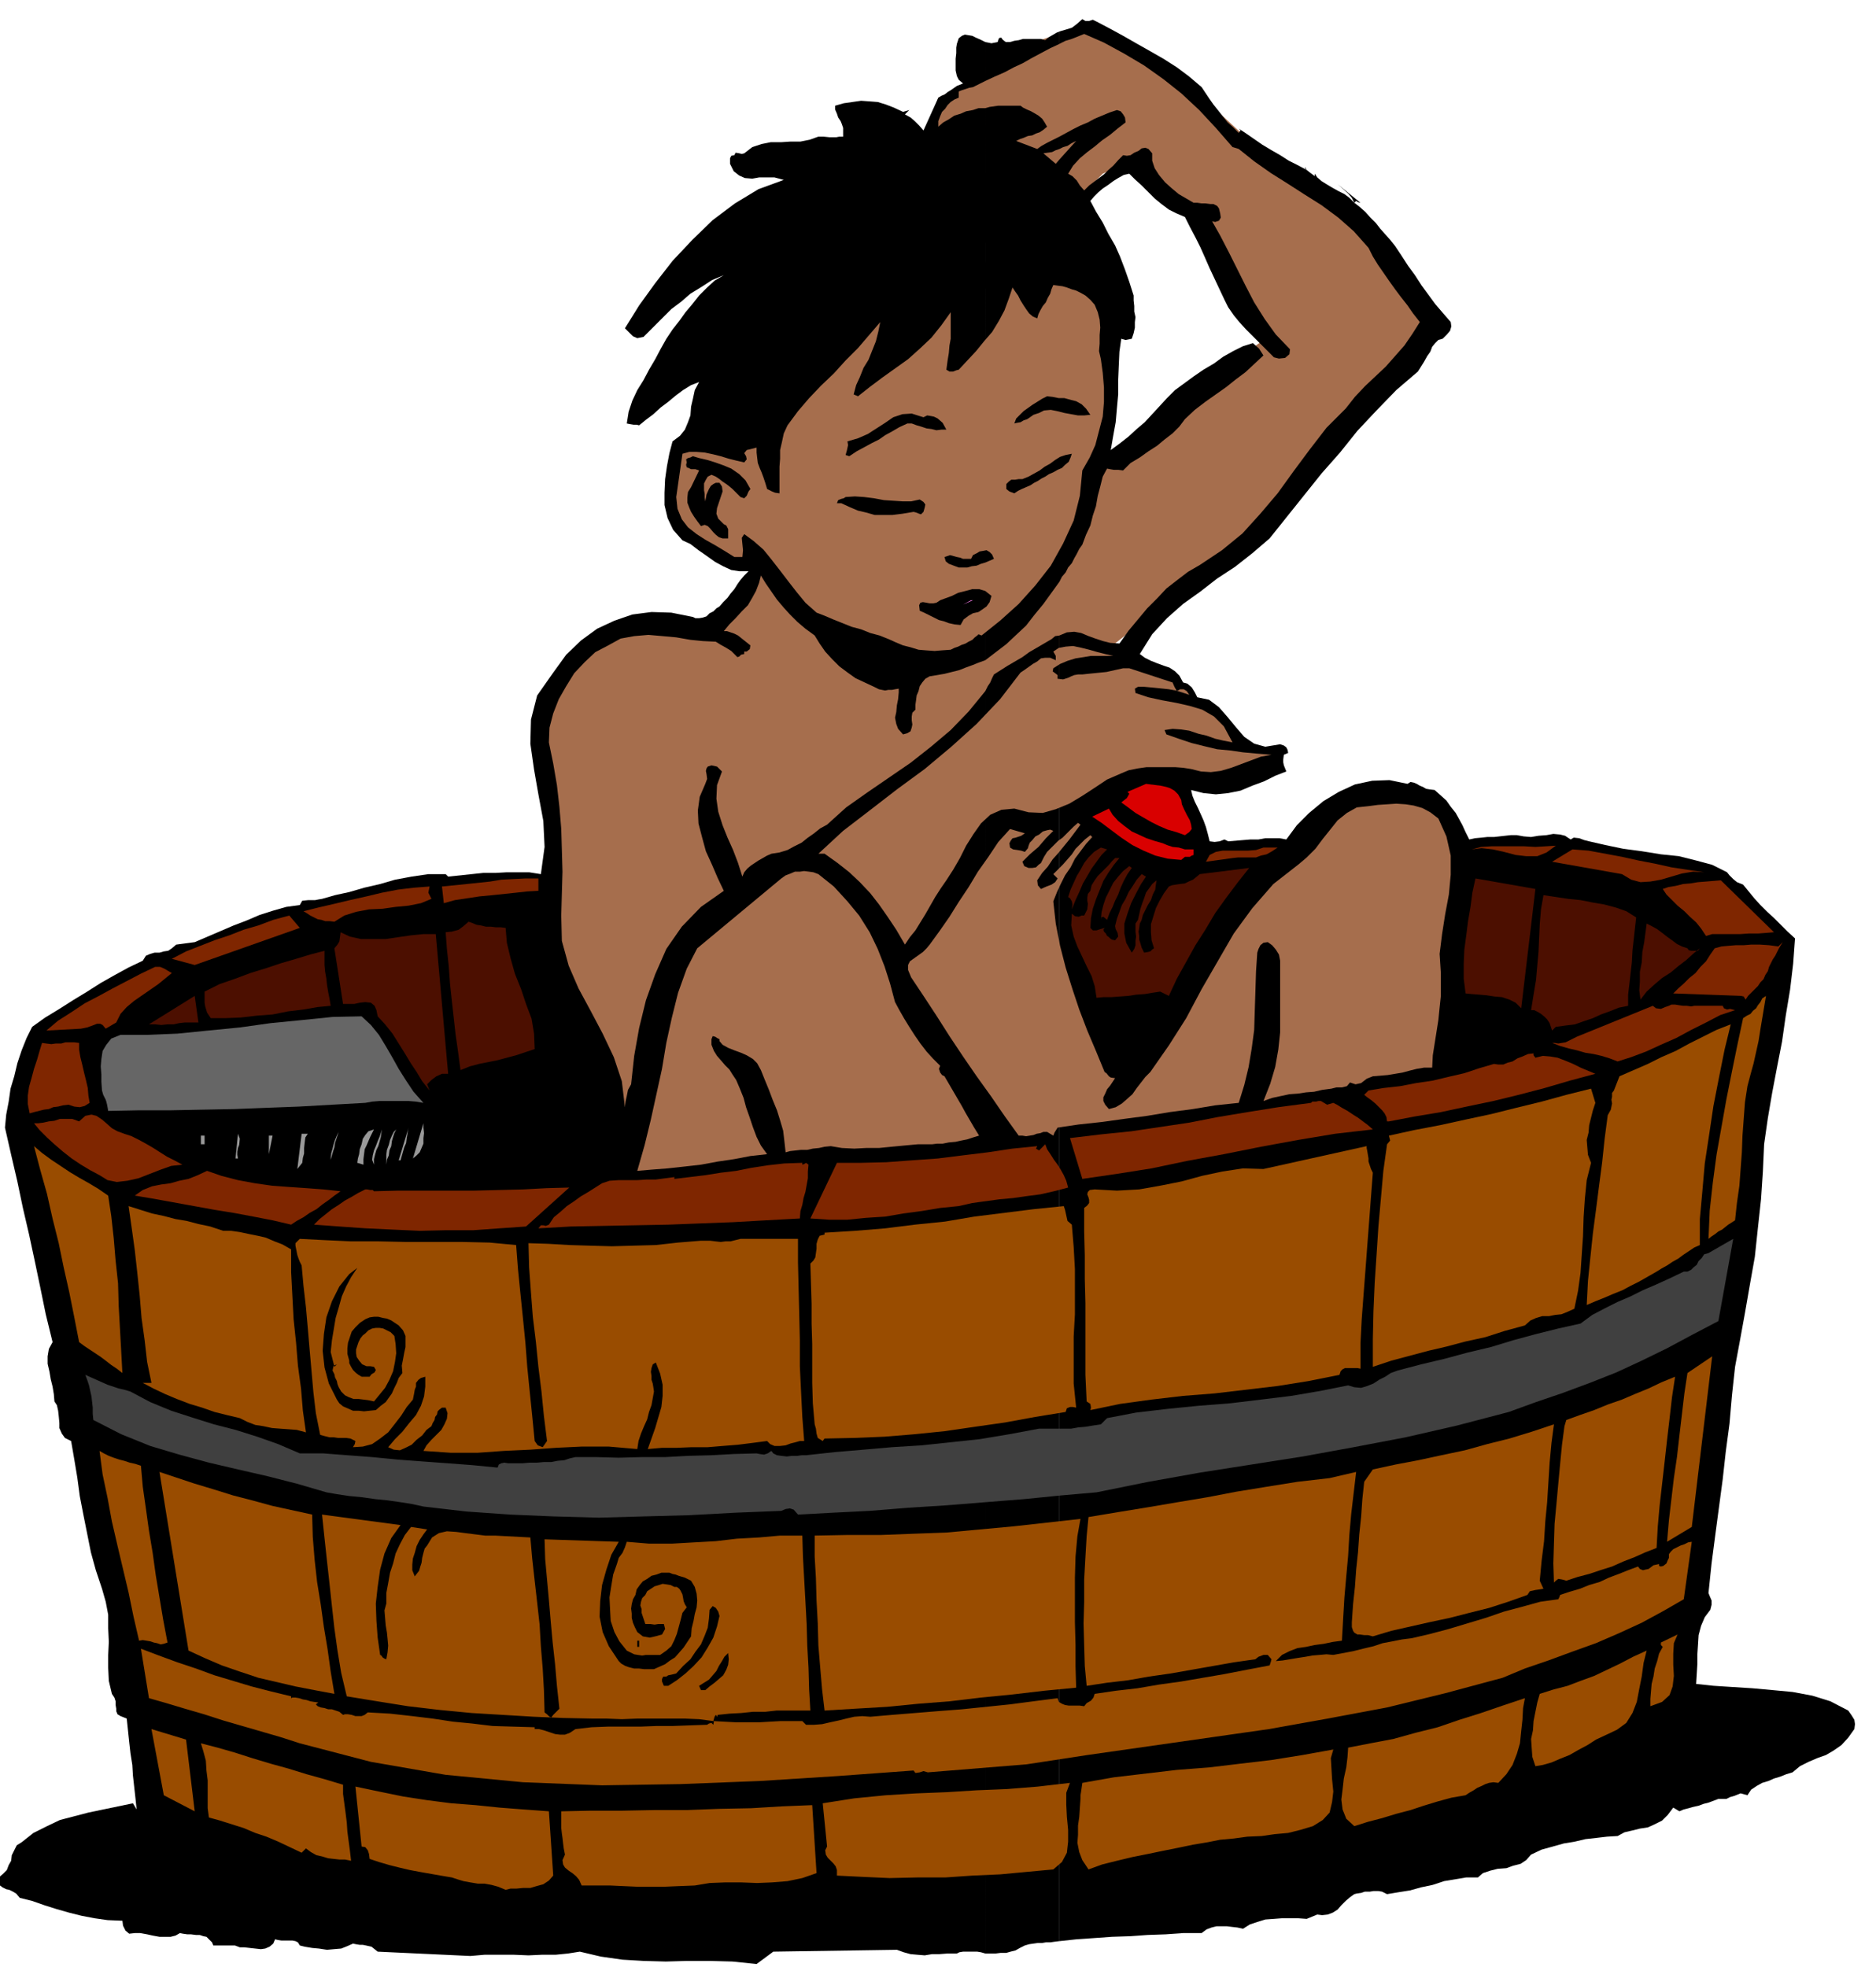 <svg xmlns="http://www.w3.org/2000/svg" width="490.455" height="514.218" fill-rule="evenodd" stroke-linecap="round" preserveAspectRatio="none" viewBox="0 0 3035 3182"><style>.brush1{fill:#a66e4d}.pen1{stroke:none}.brush2{fill:#000}.brush4{fill:#d90000}.brush5{fill:#7f2600}.brush6{fill:#4c0f00}.brush7{fill:#994c00}.brush9{fill:#999}</style><path d="m1231 931-77 77-110-7-130 70-39 87 20 163v250l29 90 87 130 33-44 44-206 136-130 130-73 264-150 249-197 137-103 83-100 227-257-110-173-150-100-137-127-143-96-110 36-86 57-60 30-10 30 6 63 224 77 46-47 50-23 33 50 50 30 37 53 43 80 50 77-70 50-103 93-60 37-583 203z" class="pen1 brush1"/><path d="m1644 88-11 3-10 6-12 6-12 5-12 1-8-3-8-9-3-16 76 7z" class="pen1 brush1"/><path d="m1481 245 4-4 6-2 6-2 7-1 5-3 5-2 3-4 1-6 11-4 11-3 11-3 12-2 11-2h12l12-1 13 2-9 4-8 5-9 6-7 7-7 6-5 9-3 9 1 11h5l5 4 6 3 6 5 5 2 6 1 5-3 6-6 35 5 32 13 27 19 25 25 21 27 19 31 15 32 15 32 4 26-11-17-13-15-16-15-15-13-17-14-15-13-15-15-11-14-7 3v-7l-7-2-6 2-7 3-3 7 3 9 4 12 3 12 2 12v11l-1 11-4 10-4 10-53-67-10-1-7 5-3 7 3 9 5 18 2 19-3 18-5 19-8 18-8 18-8 18-8 19 3-13 2-14v-30l-3-17-2-15-2-15-2-13-7-4-6-4-7-3-6 1-9 19-9 20-10 19-9 20-12 17-12 18-14 15-15 16 6-14 6-14 5-15 6-15 2-16v-16l-3-15-6-15h-9l-6 4-6 5-5 7-5 6-4 8-4 6-4 7-25 19-24 21-22 21-21 22-21 22-20 24-19 24-18 27-8-3-8 1-9 1-8 4-27 27-2-4-3 1h-4l-1-4-2-18-1-18-1-20 1-18 2-19 7-16 12-14 19-10-4-10-7-7-5-4-5-3-5-2-4-1-14 6-12 8-14 8-12 9-14 9-13 9-13 9-12 9 14-29 17-27 17-26 21-23 21-24 23-20 24-21 27-17 9-9 11-9 12-8 12-7 12-7 13-6 13-5 14-2-3-10-5-6-8-6-7-5-33 4-29 10-28 13-27 16-27 17-27 20-28 20-28 20 24-29 27-27 28-26 30-23 30-20 33-15 35-11 37-5 5-6 1-5-2-7-1-6-9-7-11-4-13-4-12-1-14-2-14-1-13-2-11-2 16-1 17-2 17-2 18-1 17-3h35l17 2 7-5 8-2h7l9 1h7l7 1 7-2 8-3-7-7-6-6-7-5-6-4-6-6-6-5-4-8-1-9 13 4 13 5 13 3 13 6 11 5 11 8 10 10 9 13zm720 83-37-30 8 7 9 8 6 7 4 8 3-3 3 2 4 1z" class="pen1 brush2"/><path d="M1714 1028v2112l28-3 29-2 28-2 30-1 28-2 29-1 28-2h30l8-6 8-3 8-2h17l8 1 9 1 9 2 11-7 12-4 13-4 14-1 13-1h26l14 1 17-7 8 1 9-1 8-3 8-5 6-7 7-7 7-6 7-5 4-1 7-1 6-2h8l6-1h8l6 1 8 4 18-3 19-3 18-5 19-4 18-6 18-3 18-3h19l8-7 12-4 12-3 14-1 11-4 12-3 9-6 8-9 17-8 18-5 18-5 18-3 17-4 18-2 17-2 17-1 11-6 13-3 12-3 13-2 11-5 12-6 9-9 9-12 10 6 7-3 8-2 7-2 9-2 8-3 8-2 8-3 8-3h13l6-3 7-2 10-4 11 3 6-9 9-6 9-5 10-3 9-4 10-3 10-4 10-3 12-10 14-7 14-6 14-5 12-7 13-9 11-12 10-14 1-8-1-7-5-8-5-7-29-15-29-9-32-6-32-3-33-3-32-2-31-2-28-3 1-16 1-16v-16l1-15 1-16 4-15 6-14 9-12 2-8v-7l-3-7-2-5 5-48 6-46 6-45 6-45 5-45 6-45 4-46 5-46 8-43 8-44 8-46 8-45 5-47 5-46 3-45 2-44 6-42 7-41 8-42 8-41 6-42 7-42 5-42 3-41-12-11-11-11-11-11-11-10-11-11-10-11-9-11-9-11-10-4-6-5-6-6-4-5-24-12-26-7-28-7-29-3-31-5-30-4-29-6-26-6-8-2-8-3-9-1-5 3-9-6-8-2-11-1-11 2-13 1-12 2-12-1-11-2h-10l-9 1-9 1-9 1h-11l-9 1-11 1-9 2-6-12-5-11-6-11-5-9-8-10-7-10-10-9-9-8-8-1-6-1-5-3-5-2-5-3-5-2-5-1-5 3-29-6-28 1-28 6-26 12-25 15-23 19-20 20-17 23-11-2h-23l-11 2h-13l-12 1-12 1-12 1-6-3-8 3-8 1-8-1-3-12-3-11-4-11-4-9-5-11-5-10-4-10-2-9 20 5 20 2 20-2 20-4 19-8 19-7 18-9 18-7-2-5-2-5-1-5v-4l1-8 7-3-1-5-2-4-4-3-6-2-24 4-18-5-16-11-13-15-14-17-14-16-16-12-19-4-4-8-5-8-7-6-7-2-6-11-7-7-9-6-9-3-11-4-10-4-10-5-8-6 20-32 24-26 26-23 28-20 27-21 29-19 28-22 28-24 28-35 28-35 28-35 30-34 28-35 31-33 32-33 35-30 5-8 5-8 5-9 5-7 3-8 5-6 5-5 7-2 7-7 5-6 2-7-1-7-13-15-12-14-11-15-11-15-11-17-11-15-11-17-10-15-8-10-8-9-8-9-7-9-9-9-8-9-9-8-9-7-8-8-8-6-10-5-9-5-10-6-8-5-7-6-4-6v4l-8-6-5-4-15-8-14-7-14-9-14-8-15-9-13-9-13-9-12-8 3 3-3 4-9-9-9-8-8-10-7-9-8-10-7-10-6-9-6-9-20-17-20-15-22-14-21-12-23-13-21-12-22-12-21-11-6-3-6 2h-6l-5-3-9 8-8 6-10 3-10 3v20l10-5 10-3 10-4 10-4 32 14 33 18 32 19 31 22 29 23 29 27 27 29 27 31 10 3 25 20 27 19 27 17 28 18 27 17 27 20 25 22 24 27 4 8 3 6 8 13 9 13 9 13 10 14 9 12 11 14 9 13 11 14-12 19-13 19-15 17-15 17-17 16-17 16-16 17-15 19-31 31-27 35-26 35-26 36-28 33-29 32-33 27-36 24-19 11-17 13-18 14-15 16-16 16-15 18-15 18-15 21-15-1-12-3-12-4-11-4-12-5-11-2-12 1-12 5z" class="pen1 brush2"/><path d="M1714 258v683l4-8 6-7 4-8 6-7 4-8 4-7 4-8 5-7 6-16 7-15 4-16 5-15 3-17 4-15 4-16 7-13 5 1 6 1h7l8 1 12-12 15-9 14-10 14-9 12-10 13-10 11-11 9-12 16-15 17-13 17-12 17-12 15-12 16-12 15-14 14-13-7-11-10-9-16 5-16 8-16 9-15 11-17 10-16 11-15 11-15 11-13 13-12 13-12 13-12 13-13 11-13 12-14 11-15 11 4-23 4-22 2-23 2-22v-24l1-23 1-22 3-21 7 2 10-2 3-9 2-9v-9l1-8-2-9v-9l-1-9v-8l-7-22-7-20-8-21-8-18-11-19-9-18-11-18-9-17 6-7 7-7 7-6 9-6 8-6 8-5 9-5 9-2 9 9 11 10 10 10 11 11 11 9 12 9 12 6 14 6 8 16 9 17 8 16 8 18 7 16 8 17 8 17 8 17 6 12 9 13 9 11 11 12 11 11 11 11 11 11 12 12 8 2 10-1 7-6 1-8-23-24-18-25-17-27-14-27-14-28-13-26-14-27-13-23 5 1 6-2 3-5-1-7-2-8-3-4-6-3h-5l-8-1h-6l-7-1h-6l-12-7-12-7-12-10-10-9-10-12-7-11-4-12v-12l-6-7-5-2-6 1-5 4-7 3-6 4-6 1-6-1-8 8-8 9-8 7-7 7-8 6-8 6-8 6-8 8-7-8-5-8-7-7-7-4 8-13 11-12 12-10 12-9 12-10 13-9 12-10 13-10-1-8-3-5-4-5-6-2-12 4-12 5-12 5-11 6-12 5-12 6-11 6-11 6v20l6-3 7-2 6-4 8-4-27 30zm0-187V51l-5 2-5 3-7 4-6 5-7-2h-29l-7 2-7 1-7 2h-7l-5-4-2-3h-2l-2 1-2 6-10 2-10-2v63l15-7 16-7 15-8 15-7 14-8 15-8 15-8 15-7zm0 170v-20l-10 5-10 5-9 5-7 5-34-13 6-3 6-2 7-3 7-1 6-3 6-2 6-4 6-5-4-7-4-6-6-5-5-3-7-4-7-3-6-3-4-3h-36l-7 1-7 1-7 2v893l17-13 17-13 16-15 16-15 14-18 14-17 13-18 13-18V258l-6 7-20-17 7-1 7-1 6-3 6-2zm0 2899V1028l-7 1-6 5-12 7-12 7-12 7-11 8-12 7-12 7-11 7-11 7-3 6-3 7-4 6-4 8v2042h17l8-1h9l7-2 8-2 7-4 8-4 7-2 7-1 7-1h7l6-1h7l7-1 8-1zM1594 131V68l-8-4-7-3-6-3-6-1-6-1-5 2-5 4-3 9-1 6v9l-1 9v19l2 9 3 6 7 6-10 4-10 7-5 3-5 4-5 2-5 3-24 53-7-8-7-7-7-6-9-5 7-7-10 3-15-7-13-5-13-4-13-1-14-1-14 2-14 2-14 4v6l3 7 2 6 4 6 2 5 2 6v14h-6l-5 1h-11l-10-1h-8l-14 5-15 3h-16l-15 1h-17l-15 3-15 5-13 10-4 1-4-1-6-1-2 4-5 1-2 4v9l6 12 9 7 9 4 12 1 11-2h25l15 4-41 15-38 23-36 27-33 32-32 34-28 36-26 36-23 37 6 6 7 7 7 3 10-2 15-15 15-15 15-15 16-12 15-13 18-11 17-11 19-8-15 9-13 12-12 12-11 14-11 13-10 14-11 14-10 15-9 16-9 17-10 17-9 17-10 16-8 17-6 18-3 19 5 1 6 1h5l4 1 11-9 12-9 12-11 12-9 12-10 12-9 13-8 13-5-7 13-3 14-3 13-1 14-4 11-5 12-8 10-12 9-5 19-4 21-3 21-1 22v20l5 21 9 19 15 17 13 6 13 10 13 9 14 10 13 7 13 6 13 2h15l-7 7-6 7-5 7-5 8-6 7-5 7-7 7-6 7-5 3-5 5-6 3-5 5-6 2-6 1h-6l-4-2-35-7-32-1-31 4-29 10-28 13-26 19-24 23-21 29-26 37-10 39-1 39 6 42 7 40 8 43 2 42-6 44-19-3h-36l-18 1h-20l-19 2-19 2-19 2-4-4h-28l-27 4-27 5-24 7-26 6-24 7-23 5-21 6-6 1-5 1h-11l-10 1-4 7-22 3-21 6-22 7-21 9-21 8-21 9-21 9-21 9-30 4-7 6-6 4-7 1-7 2h-8l-7 2-7 3-5 8-23 11-22 12-23 13-22 14-23 14-22 14-23 14-21 15-9 18-8 20-7 21-5 21-6 20-3 21-4 21-2 21 10 44 10 43 9 43 10 43 9 42 9 43 9 44 11 45-6 11-2 12v12l3 13 2 12 3 12 2 12 1 12 4 6 2 9 1 9 1 11v8l4 9 5 7 10 5 5 29 5 30 4 30 6 31 6 30 6 30 8 29 10 30 6 21 4 21v22l1 22-1 21v21l1 21 5 21 4 6 2 6v6l1 6v4l2 5 5 3 10 4 2 19 2 19 2 18 3 19 1 17 2 18 2 18 2 19-6-10-24 5-24 5-24 5-23 6-23 6-21 10-22 11-19 15-8 5-4 8-4 8-1 9-4 7-3 8-6 6-7 6-1 7 3 6 4 3 6 3 5 1 6 3 5 3 6 7 20 5 20 7 19 6 21 6 20 5 21 4 21 3 24 1 1 8 4 8 6 5 9-1h9l11 2 9 2 11 2h18l8-2 7-4 5 1 7 1h6l8 1h6l6 2 5 1 4 4 5 5 2 5h35l8 3h7l9 1 9 1 9 1 7-1 7-3 6-5 3-7 4 1 6 1h18l5 1 4 2 3 5 8 2 12 2 11 1 13 2 11-1 12-1 10-4 9-4 5 1 6 1h5l5 1 9 2 10 8 150 7 23-2h47l24 1 22-1h22l20-2 19-3 34 8 35 5 34 2 36 1 35-1h36l37 1 39 4 27-20 200-3 11 4 11 3 11 1 12 1 12-2h12l13-1h15l4-2 6-1h23l6 1 7 2V1118l-27 33-29 30-32 27-33 26-35 24-35 24-34 24-31 28-11 6-10 8-10 7-10 8-12 6-11 6-13 4-13 2-7 3-7 4-7 4-6 4-6 4-6 5-5 6-3 7-7-22-8-21-9-20-8-20-7-22-3-21 1-22 8-22-8-8-9-2-6 2-2 3-1 4 1 5 1 8-3 8-9 21-3 22 1 21 6 23 6 22 10 22 9 21 10 21-37 26-31 32-25 36-18 41-15 42-11 45-8 45-5 46-5 9-2 10-2 9-1 9-5-42-13-39-18-38-19-36-20-37-16-37-11-40-1-41 1-36 1-35-1-35-1-34-3-36-4-35-6-35-7-34 1-24 6-23 9-23 12-21 13-21 17-18 17-16 21-11 20-11 22-4 23-2 23 2 22 2 23 4 20 2 21 1 8 5 9 5 8 5 8 8 2 2 3-1 3-3 5-1v-4h4l5-4 1-6-10-8-10-8-6-3-6-2-6-2h-5l9-11 10-10 10-11 10-10 7-12 6-11 5-13 3-12 8 13 9 13 9 13 11 13 10 11 12 12 13 11 15 11 8 13 9 13 11 12 12 12 12 9 14 10 15 7 15 7 8 4 10 2 5-1h6l5-1 6-1v-3 9l-1 11-2 10-1 11-2 9 2 10 3 8 8 9 7-2 5-3 2-6 1-5-1-7v-6l1-6 5-5v-8l1-7 1-8 3-7 2-8 4-6 5-6 7-4 12-2 12-2 12-3 12-3 10-4 11-4 10-4 11-4V175h-11l-9 3-11 2-9 4-10 3-9 6-9 5-8 7v-9l3-8 3-7 5-5 4-6 5-5 6-4 7-3v-10l5-2 6-2 6-2 6-1 10-5 10-5zm517 140 1 2 2 2-2-4h-1zm23 10 13 7-13-7z" class="pen1 brush2"/><path d="m1764 485 7 8 5 12 3 12 1 13-1 12v14l-1 12 3 13 3 22 2 24v23l-2 24-6 23-6 23-9 20-12 21-4 41-10 40-17 37-20 36-25 32-27 30-30 27-30 24-5-2-2 2-4 3-4 4-6 3-5 3-6 2-6 3-6 2-6 3-14 1-12 1-14-1-12-1-13-4-12-3-12-5-11-5-15-6-15-4-15-6-15-4-15-6-15-6-14-6-13-5-18-16-14-17-14-18-13-17-14-18-13-16-16-14-15-11-4 6 1 10 1 10-1 11h-13l-16-10-15-9-16-9-14-9-14-11-10-13-7-17-2-19 10-70 11-3h12l13 1 14 3 12 3 13 4 12 3 13 3 4-5-1-5-3-5 4-5 16-4v8l1 9 1 8 3 8 3 7 3 8 3 9 3 10 4 2 4 2 5 2 7 1v-43l1-13v-14l3-13 3-14 6-13 17-23 18-21 19-20 21-20 19-21 20-20 18-21 18-21-3 15-4 16-6 15-6 15-8 13-6 15-6 13-4 15 7 3 19-15 20-15 21-15 21-15 19-17 19-18 16-20 15-21v43l-2 11-1 12-2 12-2 15 5 3h6l5-2 4-1 14-15 14-15 13-16 13-15 11-18 9-17 7-19 6-18 4 6 5 7 4 8 5 8 4 6 5 7 6 5 7 3 2-7 3-6 4-7 5-6 3-7 4-7 2-7 3-7 7 1 8 1 7 2 8 3 7 2 8 4 7 4 8 7z" class="pen1 brush1"/><path d="m1764 671-10 1h-10l-11-2-11-2-12-3-10-2-11 1-8 4-9 3-10 7-6 2-5 3-6 1-4 1 3-8 6-6 6-6 7-5 7-5 8-5 8-5 8-4 9 1 10 2h9l11 3 8 2 9 5 7 7 7 10zm-233 24h-8l-8 1-8-2-8-1-9-3-7-2-8-3h-7l-13 6-12 7-11 6-10 7-12 6-11 6-13 7-12 8-6-2 2-7 2-9-1-6 17-5 16-7 14-9 14-9 13-9 15-5 15-1 19 6 6-3 6 1 5 1 6 3 8 7 6 11zm203 39-2 6-3 7-6 5-5 5-7 3-7 4-7 3-6 4-6 3-6 4-6 3-6 4-7 3-7 3-6 3-6 4-8-3-5-4v-8l4-4 4-3h6l6-1h6l5-2 5-2 9-5 9-5 8-6 9-5 8-6 8-5 9-3 10-2zm-520 57-3 4-3 7-4 4-6-2-7-7-6-6-6-5-4-3-6-4-5-4-6-4-7-3-6 3-3 5-3 6v11l1 6v6l1 6 2-11 4-9 3-5 4-3 4-2h6l4 6 1 8-3 9-3 9-3 9-1 9 3 8 9 9 4 2 3 6v15h-9l-6-2-5-4-4-4-5-6-4-4-5-2-6 2-6-8-5-7-5-8-3-7-3-8v-8l1-9 5-8 13-27-6-2h-7l-4-2-3-1-1-4 1-4-1-5 3-2 4-1 4-2 10 3 13 3 13 4 14 5 12 5 13 9 10 10 8 14zm274 17 6 4 3 4-1 5-2 7-4 4-3-1-5-2-4-1-18 3-16 2h-29l-14-4-13-3-14-6-13-6h-7l2-5 5-2 4-1 3-2 15-1 15 1 16 2 16 3 15 1 15 1h14l14-3zm120 96-7 3-7 3-7 2-7 3-8 1-7 2h-14l-8-3-8-3-5-4-2-7 9-3 11 3 5 1 5 2h13l3-6 6-3 5-3 6-1 5-1 5 3 4 4 3 7zm-4 60-3 10-5 7-7 5-6 4-9 2-7 4-8 6-5 9-10-1-9-2-8-3-8-2-8-4-8-4-8-4-7-3-1-9 2-4 4-1 6 1 5 1h6l5-1 6-4 8-3 11-4 10-5 12-3 11-3h11l10 3 10 8z" class="pen1 brush2"/><path d="m1558 978 13-7h3l-16 7z" class="pen1" style="fill:#ff7ff2"/><path d="M1801 1061h-36l-12 2-13 2-13 4-12 5-11 7-1 5 4 3 4 3v6l9 1 9-3 4-2 5-2 6-1h7l9-1 10-1 10-1 10-1 9-2 9-2 9-2h10l70 23 3 7 4 7 5-3h6l5 3 4 6-12-4-10-3-11-2-9-1-10-1-10-1-11-1h-10l-5 3 1 7 21 7 23 5 22 4 22 5 20 6 19 11 16 16 14 26-15-3-13-3-14-5-13-3-15-5-13-2-14-1-13 2 3 7 20 7 21 7 20 5 21 5 21 2 21 3 22 2 24 2-17 3-16 6-16 6-16 6-17 5-16 2-16-1-16-4-13-2-13-1h-46l-14 2-15 3-12 5-23 10-21 14-20 13-20 12-22 9-21 6-23-1-23-6-21 2-18 8-15 14-12 17-12 19-10 20-11 19-11 17-9 13-9 14-8 14-8 14-8 13-8 13-9 11-8 12-14-24-14-21-14-20-14-18-17-18-17-16-19-15-21-15h-10l40-37 43-33 44-34 45-33 43-36 41-37 38-40 33-43 6-4 7-5 7-5 7-4 6-5 7-1h8l9 4v-7l-4-7 9-6 11-2 12-1 14 3 12 3 14 4 12 3 13 3z" class="pen1 brush1"/><path d="m1911 1294 1 7 4 9 4 8 5 9 2 7 1 7-4 5-7 5-14-5-14-4-14-6-12-6-14-8-12-7-12-9-11-8 9-7 4-7-3-3 30-13 8 1 8 1 8 1 9 2 6 2 7 4 6 6 5 9z" class="pen1 brush4"/><path d="m2327 1324 13 29 7 31v31l-3 32-6 32-5 32-4 32 2 31v37l-2 19-2 20-3 19-3 19-3 19-1 20h-13l-12 2-12 3-11 3-12 2-12 2-12 1-12 1-10 4-9 7-9 2-9-3-5 6-8 2h-9l-8 2-15 2-13 3-13 1-13 2-14 1-14 3-14 3-14 5 11-28 8-27 5-28 3-28v-116l-2-10-5-8-6-7-7-5-7 1-5 4-3 6-2 6-2 30-1 32-1 31-1 32-4 30-5 30-7 29-9 29-38 4-36 6-38 5-36 6-38 5-36 5-37 4-34 5-5 8-2 5-10-6h-6l-5 2-6 1-5 2-6 1-6 1-6-1h-6l-23-32-22-32-23-32-22-32-22-33-21-33-21-32-20-30-5-12v-8l3-6 7-5 7-5 7-5 6-6 5-6 16-22 16-23 15-24 16-24 15-25 17-24 16-24 19-21 24 7-6 4-9 3-5 1-3 4-2 4 1 7 5 3 7 1 6 1 6 2 5-6 1-4 2-5 4-4 5-6 6-3 6-5 7-2 5-1 5 2-6 6-6 6-6 7-6 7-7 6-7 6-6 6-6 6 3 7 7 3h6l6-1 4-4 4-3 5-10 5-8 6-6 6-6 6-6 7-5 6-6 6-6 6-6 7-6 4 3-9 12-9 12-9 11-9 11-9 10-8 12-9 10-8 12 1 8 5 6 9-4 8-3 6-4 4-6-7-7 8-8 8-8 7-8 7-8 6-9 7-7 8-8 9-7 3 3-10 11-9 12-9 12-7 14-9 13-7 14-6 13-6 15 4 36 7 36 9 35 11 35 11 33 13 34 14 33 14 34 3 2 4 5 3 2 7 1-4 6-4 6-5 6-3 7-3 6v6l3 6 6 7 11-3 10-6 8-7 9-8 7-10 7-9 7-9 8-8 30-43 28-44 25-47 26-45 26-45 30-41 34-39 41-32 13-11 14-14 12-16 12-15 12-15 15-12 16-9 19-2 15-2 15-1 15-1 15 1 13 2 14 4 13 7 13 10z" class="pen1 brush1"/><path d="m1881 1364 7 3 9 3 10 1 10 3h14v9l-3 1-3 2h-8l-6 5-22-2-20-5-19-8-18-9-18-12-16-12-16-12-15-10 27-13 6 10 9 10 10 8 12 9 11 5 13 6 12 4 14 4z" class="pen1 brush4"/><path d="m2517 1368-15 11-15 6h-18l-17-2-19-5-18-4-18-2-16 2 15-4 17-1h53l18 1 17-1 16-1z" class="pen1 brush5"/><path d="m1791 1374-9 9-8 11-8 11-7 12-7 12-6 14-6 13-6 15 1-8-1-5-3-5-3-2 4-12 5-11 5-11 6-10 6-11 7-9 9-9 11-7 10 3z" class="pen1 brush6"/><path d="m2067 1371-9 6-9 5-9 2-8 3h-29l-9 1-43 6 6-11 10-5 11-2h41l13-1 12-4h23zm690 40-18-1-18 3-17 5-17 5-17 3-16 1-15-4-15-9-113-20 33-20 26 2 27 5 27 5 27 6 26 5 27 6 26 4 27 4z" class="pen1 brush5"/><path d="m1811 1388-9 11-9 13-8 13-6 15-6 15-5 15-3 15-1 16 4 4h6l6-2 7-2-2 3 1 3 3 3 2 4 2 1 3 3 3 2 5 1 5-6-1-6-3-6-1-5 3-12 4-11 4-11 6-10 5-11 6-9 7-11 8-9 7 4-8 12-8 15-8 16-6 17-5 16v16l3 15 9 16 4-6 2-6v-7l1-7-1-8v-13l4-6 2-9 2-9 3-9 3-8 3-9 5-7 5-7 7-6-1 7-1 8-4 8-3 9-5 8-4 8-4 8-2 8-3 6-1 7-1 6 1 7v6l2 6 2 7 4 8 6-1 4-1 3-3 3-2-4-13-1-13v-13l4-13 4-13 6-12 7-12 8-11 5-2 6-1 7-1 8-1 6-3 7-3 5-4 6-5 80-10-19 24-18 24-18 25-16 27-16 25-15 27-15 27-13 28-14-7-13 2-12 2-14 1-13 2-14 1-13 1h-13l-11 1-3-19-5-16-8-16-7-15-8-17-6-16-4-18 1-19 5 4 6 1 5-2h4l5-10 1-9-1-5v-5l1-6 4-5 2-9 5-8 5-7 6-6 6-6 6-6 5-6 5-5h7z" class="pen1 brush6"/><path d="m1831 1404-7 10-6 11-5 11-4 11-5 10-4 10-5 10-4 11-6-5-4 1v4l1-12 3-12 4-12 6-12 6-12 8-10 8-9 10-8 4 3z" class="pen1 brush6"/><path d="m1448 1621 7 13 8 14 8 13 9 14 9 13 10 13 10 11 12 12-2 5 2 6 3 4 4 2 7 12 7 12 7 12 7 12 6 11 7 12 7 12 8 13-10 3-9 3-10 2-9 2-11 1-10 2h-9l-8 1h-23l-22 2-21 2-20 2h-21l-19 1-20-1-18-3-10 1-9 2-10 1-9 2h-10l-9 1-9 1-7 2-2-18-2-17-5-17-5-16-7-17-6-16-7-17-6-15-6-11-7-7-10-6-9-4-11-4-10-4-9-5-5-6v-3l-4-2-3-2-4-1-2 5v9l4 10 5 8 7 8 6 7 7 7 5 8 6 9 6 14 6 15 4 15 6 17 5 15 6 16 7 14 10 14-27 3-26 5-27 4-27 5-27 3-27 3-26 2-23 2 12-42 10-41 9-41 9-41 7-42 9-41 10-40 14-39 17-33 136-113 7-5 8-3 7-3h8l7-1 8 1 7 1 8 3 25 20 22 24 19 23 17 27 13 27 11 28 9 28 8 30z" class="pen1 brush1"/><path d="m871 1441-18 1-18 2-19 2-19 2-21 2-20 3-20 3-18 5-3-27 20-2 20-2 19-2 19-2 18-3 19-1 20-1h21v20z" class="pen1 brush5"/><path d="m2461 1631-9-9-10-5-12-4-12-1-13-2-12-1-12-1-10-1-3-24v-24l1-23 3-22 3-24 4-23 3-23 5-23 97 17-23 193z" class="pen1 brush6"/><path d="m2870 1508-12 1-13 1h-15l-15 1h-45l-10 3-8-12-8-10-10-9-9-9-11-9-9-9-9-9-6-9 9-3 12-2 12-3 12-1 12-2 13-1 12-1 12-1 86 84zm-2175-74-2 10 5 10-17 7-20 4-21 2-21 3-22 1-21 4-19 6-16 10-8-1h-7l-6-2-6-1-6-3-6-3-6-4-5-3 24-6 26-6 25-6 27-6 25-6 26-5 25-3 26-2z" class="pen1 brush5"/><path d="m2647 1484-2 18-2 18-2 18-1 19-2 17-2 18-2 17v18l-15 3-15 6-14 5-13 6-15 5-14 5-16 2-15 2-6 6-2-6-2-6-4-6-4-4-6-5-5-3-6-3h-5l4-25 4-24 2-23 2-22 1-23 1-22 2-24 4-23 20 3 20 3 20 2 20 4 18 3 19 5 17 6 16 10z" class="pen1 brush6"/><path d="m315 1561-37-10 23-12 23-9 23-9 24-8 23-9 24-7 24-9 26-7 17 20-170 60z" class="pen1 brush5"/><path d="m818 1501 2 24 6 25 7 25 10 25 8 24 9 24 4 24 1 25-15 5-15 5-15 4-15 4-15 3-15 3-15 4-15 6-4-30-4-28-3-27-3-27-3-28-2-28-3-28-2-27 10-1 11-3 8-6 8-7 6 2 7 3 7 1 8 2h8l8 1h8l8 1zm1912 33 2 3 4 1h11l3-4-11 9-11 10-13 10-12 10-14 9-13 11-12 11-10 13-2-15 1-14v-16l3-15 1-17 3-16 2-15 2-15 8 4 9 5 8 6 9 7 7 5 8 6 8 4 9 3zm-2025-23 20 226h-10l-9 4-8 6-7 7 4 10-12-15-9-15-10-15-9-15-10-16-10-16-12-15-12-13-2-10-3-7-6-5-9-1-9 1-9 2h-18l-14-90 5-6 3-5 1-7 1-8 15 7 18 4h40l20-3 21-3 20-2h20z" class="pen1 brush6"/><path d="m2860 1571-4 6-3 7-5 5-4 6-5 5-5 5-6 6-4 6-3-5-4-1-110-4 8-8 9-8 9-9 10-8 8-10 9-9 7-11 7-10 11-3 11-1 12-1h13l12-1h14l15 1 15 2 7-7-3 5-3 5-3 6-3 6-4 6-3 6-3 6-2 7z" class="pen1 brush5"/><path d="m535 1627-21 2-23 4-25 3-25 5-26 2-26 3-25 1h-23l-6-9-3-10-1-6v-18l24-12 26-9 24-9 26-8 24-8 24-7 23-7 23-6v23l1 11 2 11 1 10 2 12 2 10 2 12z" class="pen1 brush6"/><path d="m278 1574-11 9-11 9-13 9-13 9-13 9-12 10-10 11-7 14-17 10-5-6-4-2h-5l-5 2-11 4-10 2-56 3 19-16 22-14 21-14 23-12 22-12 23-12 23-12 23-11h8l7 3 5 3 7 4z" class="pen1 brush5"/><path d="m2827 1757-4 26-2 27-2 27-1 27-2 27-2 27-4 28-3 28-11 7-10 8-6 3-5 4-6 4-5 4 2-46 5-45 6-45 8-45 8-45 9-45 9-44 9-42 6-4 6-3 4-5 5-4 3-5 4-5 3-6 6-4-3 18-3 18-3 18-3 19-4 18-4 18-5 18-5 19z" class="pen1 brush7"/><path d="M321 1654h-22l-9 1-9 2h-10l-10 1-10-1h-10l74-46 6 43z" class="pen1 brush6"/><path d="m2787 1627 2 4 5 2 5-1 8 2-24 8-23 12-24 12-24 13-25 11-24 11-24 9-22 7-13-5-13-4-13-3-13-2-14-4-13-3-14-4-13-5h4l6 1 6-1 6-1 10-5 8-4 123-50 5 4 8 1 7-3 6-2 4-2h6l6 1 7 1h6l7 1 5-1h46z" class="pen1 brush5"/><path d="m585 1644 15 14 13 16 11 18 11 19 10 18 12 19 12 18 16 18-12-2-12-1h-47l-12 1-11 2-54 3-53 3-53 2-51 2-52 1-51 1h-51l-51 1-1-6-1-5-1-4-1-3-4-8-2-7-1-14v-12l-1-13 1-12 2-13 6-10 8-10 15-6h44l48-2 50-5 51-5 50-7 51-5 49-5 47-1z" class="pen1" style="fill:#666"/><path d="m2800 1657-10 41-9 45-9 46-7 47-7 46-4 46-4 44v42l-9 4-9 6-9 6-8 6-9 5-9 6-9 5-8 5-14 8-14 8-14 7-13 7-15 6-14 6-15 6-14 6 2-39 4-39 4-38 5-38 5-39 5-38 4-38 5-38 5-9 2-10-1-6 1-5v-6l3-4 9-23 23-10 23-10 22-11 23-10 22-12 22-11 22-11 23-9z" class="pen1 brush7"/><path d="M128 1687v11l2 12 3 12 3 13 3 12 3 13 1 12 2 12-8 5-8 2-9-1-9-3-9 1-8 2-8 1-7 3-8 1-8 2-8 2-7 2-3-15v-14l2-14 4-14 4-15 5-15 4-14 4-13 7 1 8 1 7-1h9l7-2h14l8 1zm2353 17v3l3 4 12-3 12 1 12 2 13 5 12 5 12 6 12 5 12 5-41 11-41 12-42 11-41 10-43 9-42 9-42 7-42 8h-3l-1-7-3-6-4-5-5-5-6-6-6-5-7-5-5-4 7-7 24-4 27-3 26-5 27-4 25-6 26-6 24-8 24-7 7 1h8l7-3 8-2 8-5 8-3 9-4 9-1z" class="pen1 brush5"/><path d="m2581 1784-4 12-3 12-3 12-1 12-3 12 1 12 1 12 5 13-7 28-3 30-2 30-1 31-2 29-2 30-4 29-6 29-11 5-10 4-10 1-10 2h-11l-10 3-9 4-9 8-33 9-31 10-32 7-30 8-30 7-30 8-30 8-30 10v-45l1-45 2-46 3-45 3-46 4-45 4-45 6-43 5-6-2-8 41-9 42-8 41-9 42-9 40-10 41-10 40-11 40-10 7 23z" class="pen1 brush7"/><path d="m2157 1784 6 3 8 5 9 5 9 6 8 5 8 6 8 6 8 7-61 7-60 10-60 11-60 12-60 11-57 12-57 9-55 8-20-66 50-6 49-5 47-7 47-7 46-9 48-8 50-8 53-7 2-2h6l4-1h4l10 6 10-3zM295 1884l-18 2-17 6-18 7-18 7-18 4-17 2-15-3-13-8-15-8-15-9-15-10-14-11-14-12-12-11-12-12-9-11h7l8-1 9-2 9-1 9-3h20l11 4 10-9 10-2 8 2 9 6 7 6 9 8 9 5 11 4 12 4 12 6 11 6 12 7 11 7 11 7 12 6 13 7z" class="pen1 brush5"/><path d="m668 1874 17-57v7l1 9-1 8v9l-3 7-3 7-5 5-6 5zm-20 3h-3l16-53-1 4-1 7-1 6-1 8-3 7-2 7-2 7-2 7zm-43-50-3 6-3 6-3 7-3 7-3 6-1 8-1 8v9l-10-3 1-7 2-7 1-8 3-8 2-9 4-6 5-6 9-3zm13 0-1 6-1 7-2 7-2 7-3 6-2 7-2 8v9l-3-8 1-7 2-8 3-7 3-8 3-7 2-6 2-6zm23 0-3 6-2 6-2 7-1 8-3 7-1 8-3 7-1 8v-16l1-8 3-8 2-8 3-7 3-6 4-4zm-106 57v-12l1-7 2-7 2-8 2-6 3-7 3-6-2 6-2 6-2 6-1 7-2 6-2 7-2 7v8zm-150-10h-4l4-40 3 8-1 10-2 5-1 6v5l1 6zm113-40-4 6-1 8-1 9v9l-2 7-1 8-4 5-4 5 7-57h10zm-167 33v-16h-6v-14h6v30zm104 0v-30h6l-6 30z" class="pen1 brush9"/><path d="m1728 1921-23 6-22 5-23 3-21 3-22 2-22 3-22 3-22 5-30 3-30 5-30 4-29 5-31 2-30 3h-30l-30-2 43-90h39l41-1 41-3 42-3 40-5 41-5 40-6 40-4-2 4 5 3 10-10 3 8 6 9 5 8 6 8 5 8 5 9 4 9 3 11z" class="pen1 brush5"/><path d="m175 1934 5 33 4 36 3 36 4 37 1 36 2 36 2 36 2 37-9-7-9-6-9-7-8-6-9-6-9-6-9-6-8-6-8-41-8-40-9-40-8-39-10-40-9-40-11-39-10-38 13 11 15 11 15 10 15 10 15 9 16 9 15 9 16 11zm2046-37-3 39-3 40-3 39-3 40-3 39-3 40-2 39v41l-5-1h-20l-4 2-3 3-2 6-50 10-50 8-51 6-51 6-51 4-51 6-51 7-48 10 1-4-1-6-6-4-2-43v-116l-1-39v-38l-1-39v-38l5-4 3-4v-5l-1-4-2-5 1-4 3-3 8-1 36 2 36-2 34-6 35-7 33-9 33-7 33-5 33 1 167-37v3l1 5 1 6 1 6v5l2 6 2 6 3 6z" class="pen1 brush7"/><path d="m458 1867-3 10 3-10zm97 7-4 10 4-10z" class="pen1 brush9"/><path d="M1298 1881v3l3-1 3-2 4 3-1 11v11l-2 11-2 11-3 10-2 11-3 10-1 12-55 3-53 3-53 2-52 2-53 1-52 1-53 1-52 3 4-5h4l4 1 5-2 8-12 11-9 10-9 12-8 11-8 12-7 11-7 11-7 12-4 15-1h30l15-1h15l15-2 15-2v3l25-3 25-3 25-4 25-3 25-5 26-4 27-3 29-1zm-747 46-10 7-9 7-10 7-10 8-11 6-10 7-11 6-9 6-30-7-31-6-32-6-31-5-33-6-33-6-33-6-30-5 13-9 15-6 15-3 15-2 14-4 15-3 15-6 15-7 23 8 27 7 27 5 28 4 27 2 29 2 27 2 28 3zm300 57-43 3-42 3h-44l-43 1-44-2-43-2-43-3-41-3 9-9 10-8 10-8 11-7 10-7 11-6 10-6 12-6h3l5 1h4l2 2 39-1h123l40-1 40-1 37-2 37-1-70 63z" class="pen1 brush5"/><path d="m1734 1981 3 36 2 36v73l-2 36v76l4 39-5-1h-5l-5 2-2 6-49 8-49 9-49 7-48 7-49 5-49 4-49 2-48 1-3 4-8-5-2-7-1-8-2-7-3-34-1-33v-63l-1-33v-32l-1-33-1-32 5-5 3-5 1-7 1-7v-8l2-7 3-6 8-2v-3l49-3 49-4 48-6 49-5 47-8 48-6 48-6 49-5 2 6 2 9 2 9 7 6zm-1373 10h13l14 2 14 3 15 3 13 3 14 6 13 5 14 8v37l2 38 2 38 4 38 3 37 5 37 3 36 5 35-15-4-13-1-14-1-13-1-14-3-13-2-13-5-12-6-21-5-20-5-20-7-20-6-21-8-19-8-19-9-17-9h14l-7-34-4-35-5-36-3-36-4-38-4-36-5-36-5-35 19 6 19 6 19 4 19 5 18 3 19 5 19 4 21 7z" class="pen1 brush7"/><path d="m2780 2137-42 22-41 22-41 20-41 19-43 17-43 16-44 15-44 16-84 22-83 19-84 16-82 15-83 13-83 13-84 15-84 17-57 5-60 6-63 5-62 5-63 4-62 5-60 3-56 3-7-8-6-2-7 1-7 3-75 3-74 4-74 2-72 2-73-2-71-3-71-5-69-8-18-4-19-3-21-3-20-2-21-3-21-2-20-3-17-3-48-14-47-12-48-11-47-11-48-13-47-14-47-19-45-23-1-10v-10l-1-9-1-9-2-9-2-9-3-9-3-8 9 4 9 4 9 4 9 4 9 3 9 3 9 2 10 3 32 17 34 14 34 11 35 11 35 9 35 11 34 12 35 15h38l39 3 40 3 41 4 40 3 41 3 40 3 41 4 2-5 4-2 5-1 6 1h23l12-1h12l11-1h12l10-2 11-1 9-3 9-2h34l36 1 37-1h38l37-2 38-1 36-2 37-1 5 1 7 1 6-2 6-4 3 4 6 3 7 1 9 1 8-1h9l7-1h7l46-5 47-4 46-4 48-3 47-5 47-5 48-8 48-9h52l11-2 12-1 12-2 13-2 10-10 47-9 51-6 50-5 51-4 50-6 49-6 47-8 45-9 10 3 11 1 10-3 10-4 9-6 10-5 9-6 11-4 38-10 38-9 37-10 38-9 36-11 37-10 36-9 36-8 19-14 21-11 20-10 21-9 20-10 21-9 22-10 23-11h6l6-3 4-4 5-4 3-6 5-5 4-6 7-2 40-23-24 133z" class="pen1" style="fill:#404040"/><path d="m835 2014 3 39 4 40 4 39 4 40 3 39 4 40 4 39 4 41 5 7 8 3 7-10-5-40-4-40-5-40-4-40-5-41-3-39-3-41-1-39 32 1 34 2 33 1 36 1 35-1 36-1 36-4 37-3h15l8 1 9 1 8-1h8l8-2 8-2h93v38l1 42 1 41 1 43v42l2 42 2 40 3 39h-7l-7 2-8 2-8 3-9 1h-9l-7-3-5-5-23 3-24 3-25 2-24 2h-26l-24 1h-24l-23 2 6-17 6-17 5-17 5-17 2-18v-18l-4-18-7-18-5 3-2 6-1 6 1 7v6l2 6 1 6 1 7-2 11-2 11-4 11-3 12-5 11-5 12-4 12-2 13-46-4h-44l-42 2-41 3-43 2-42 3h-44l-44-3 5-9 8-9 8-8 8-8 5-9 4-9 1-9-3-9h-6l-4 3-3 3-1 5-3 4-1 5-3 5-2 5-8 6-7 9-9 7-8 8-10 5-9 4-10-1-9-4 11-13 12-12 11-14 11-13 8-15 5-15 2-16v-16l-7 2-4 3-4 5v6l-2 5-1 6-1 5-1 5-10 12-9 14-10 13-11 14-13 10-13 9-15 4-16 1 3-5 1-5-8-4-7-1h-13l-7-1h-7l-8-2-7-2-7-35-4-34-3-34-3-34-3-35-3-34-4-35-3-33-3-6-2-5-2-6-1-5-2-10v-4l7-7 39 2 43 2h44l46 1h91l44 1 43 4z" class="pen1 brush7"/><path d="m535 2187 6 24 4-4-5 2-1 3-1 5 3 6 1 5 3 6 1 5 2 5 4 7 6 6 6 3 8 3h8l8 1 8 1 9 2 9-11 9-11 7-13 6-14 3-15 2-14-1-15-2-13-6-6-6-3-6-3-6-1h-6l-6 1-6 3-5 5-4 3-4 5-3 6-2 6-2 6v6l1 6 4 6 5 6 7 3h6l6 1 3 5-2 4-5 3-3 4h-13l-5-3-4-3-5-5-3-5-3-6v-4l-3-11v-9l1-9 3-9 3-9 6-7 7-7 9-6 7-3 7-1h7l8 2 6 1 7 3 6 4 6 4 7 8 4 9v18l-2 9-2 11-2 10 1 12-6 8-3 8-4 8-4 9-5 7-5 7-8 6-8 7-10 1-9 1-9-1h-9l-9-4-7-3-6-5-4-6-13-26-7-26-3-27 2-27 4-27 9-26 12-24 16-20 13-10-10 15-8 15-7 16-5 18-5 17-3 18-3 18-2 19z" class="pen1 brush2"/><path d="m2697 2494 3-35 4-34 4-34 5-34 4-35 4-34 4-34 5-33 40-27-33 276-40 24zm-17 10-18 7-18 8-18 7-18 8-19 6-18 6-19 5-18 6-3-1-4-1-6-1-4 3-3 3-1-31 1-32 1-32 3-32 3-33 3-32 3-31 4-30 3-10 22-8 23-8 22-9 23-8 21-9 22-9 21-10 22-9-5 33-4 35-4 34-4 36-4 35-4 35-3 34-2 35zm-189 53 6 13-6 1-7 1-9 2-4 6-31 11-31 10-32 8-31 8-33 7-31 7-31 7-30 9-8-2h-6l-7-1h-4l-5-3-2-3-2-6v-8l2-29 3-28 2-28 3-28 2-29 3-28 2-29 3-28 14-20 37-8 37-7 37-8 38-8 36-10 36-9 36-11 36-12-4 30-3 32-2 32-2 32-3 31-2 32-4 32-3 32zM228 2371l3 34 5 35 5 36 6 36 5 36 6 36 6 36 7 37-6 2-5 1-6-2-5-1-6-2-6-1-6-1-6 1-9-39-8-39-9-38-9-38-9-39-7-38-8-38-5-38 7 4 8 4 8 3 9 3 8 2 9 3 9 2 9 3zm277 79 1 36 3 37 4 36 6 37 5 36 6 36 5 36 6 36-32-6-31-6-30-7-30-7-30-10-29-10-28-12-26-12-47-289 27 9 30 10 30 9 32 10 31 8 33 9 32 7 32 7z" class="pen1 brush7"/><path d="m2171 2654-15 2-14 3-15 2-14 3-14 2-13 5-12 6-10 10 11-1 12-2 12-2 13-2 11-2 12-1 11-1 11 1 16-3 16-3 16-4 17-4 15-5 16-3 15-3 16-2 30-7 30-8 30-9 30-9 29-10 30-8 29-8 29-4 2-4 1-3 15-5 17-5 15-6 17-5 15-7 16-6 15-6 16-6 3 4 5 2 4-1 5-1 8-6 9-2v3l3 1 4-1 5-4 2-5 2-4v-6l3-4 4-4 6-3 6-3 6-2 6-3 6-1-13 93-33 19-35 19-37 17-37 16-39 14-38 14-38 13-36 15-93 25-94 23-96 18-95 17-98 14-98 14-98 14-98 15-160 13-7-2-6 2-7 1-3-4-123 9-126 8-128 5-127 2-128-5-125-12-121-21-115-30-31-10-31-9-31-9-31-9-31-10-31-9-30-9-28-8-13-80 29 11 30 11 30 10 30 11 30 9 30 9 31 8 33 8v3l2-1h5l6 1 6 2 6 1 6 2 6 1 7 1-4 3 3 3 5 2 6 1 6 2h6l6 2 6 2 6 5 3-1h5l6 1 6 2h10l5-2 5-4 36 2 36 4 33 4 33 5 31 3 33 4 33 1 35 1v3h7l8 2 9 3 9 3 8 1h8l8-3 9-6 26-3 26-1h53l26-1h26l27-1 29-1 3-2 4-1 3 3 1-5-1-1-23-3-23-1h-77l-25 1-25-1h-23l-47-1-48-2-50-3-50-3-52-5-51-6-50-8-49-8-9-38-6-36-5-36-4-36-4-37-4-36-4-37-4-38 127 17-15 21-11 25-7 26-4 28-3 27 1 28 2 27 4 28 2 1 2 3 3 2 3 1 2-11 1-11-1-11-1-10-2-12-1-12-1-12 3-11v-17l3-16 3-17 5-15 4-16 7-15 8-15 10-13 26 4-6 8-6 9-5 10-3 11-3 9-1 10v9l4 10 3-4 4-5 2-7 2-6 1-8 2-8 2-7 4-5 8-13 11-7 13-3 15 1 15 2 16 2 16 2h16l57 3 3 34 4 36 4 35 4 36 2 35 3 36 2 35 1 36 4 3 4 4 3 1 3-4 10-10-4-37-3-35-4-36-3-33-3-35-3-33-3-33-1-32 120 4-12 21-8 24-7 25-3 26-1 25 5 25 10 23 16 24 4 4 7 4 6 2 8 2h8l8 1h16l9-4 9-4 8-6 8-5 7-8 7-8 6-9 6-9 1-13 3-12 2-11 3-11 1-11-1-11-3-11-6-10-10-5-10-3-5-2-5-1-5-2h-13l-8 3-8 2-7 5-7 4-5 6-5 7-2 9-4 7-2 8-1 7 1 8v7l2 8 3 7 4 8 9 7 11 2 9-2 11-3 5-9-2-8h-9l-6 1-7-1h-8l-2-6-2-6-2-6v-6l-2-6 1-6 2-6 5-5 3-6 6-4 6-4 7-2 6-2 7 1 6 1 6 3h4l4 3 2 3 3 6 1 5 1 6 2 5 3 5-7 9-3 12-3 11-3 11-4 10-5 10-8 7-10 7h-23l-6 1-7-1-6-1-6-3-6-3-12-15-8-15-6-18-1-18-1-20 3-19 3-18 6-17 3-10 6-8 4-9 3-9 36 3h37l35-2 36-2 34-4 36-2 34-3h36l1 34 2 36 2 36 2 37 1 35 2 36 1 35 2 34h-55l-18 2h-20l-19 2-19 1-19 2-1 4v-1l-1-2-1-1-2 3-2 7 18 1 19 1h37l17-1 18-1h35l6 6h13l13-1 13-3 14-3 12-3 13-3 13-1 13 1 35-3 37-3 37-3 39-3 39-4 39-4 38-5 39-5 2 6 5 3 5 2 6 1h18l7 1 4-5 7-4 4-5 2-6 34-5 35-4 35-6 36-5 35-6 35-6 36-7 37-7 2-6 1-4-6-7h-7l-8 3-5 4-35 5-34 6-34 6-34 6-35 5-34 6-34 4-33 5-3-32-1-33-1-36 1-35v-36l2-36 2-34 3-31 48-8 49-8 47-8 48-8 47-9 49-8 50-8 52-6 43-10-4 34-4 34-3 34-2 34-3 33-3 34-2 34-2 36z" class="pen1 brush7"/><path d="m1748 2457-5 28-3 33-1 34v72l1 37v35l1 34-52 5-51 6-51 5-50 6-51 4-51 5-51 3-50 3-4-34-3-35-3-36-1-36-2-37-1-36-2-35v-34l53-1h54l53-2 54-2 54-5 54-5 54-6 54-6z" class="pen1 brush7"/><path d="m1164 2614-4 17-6 18-9 16-10 16-13 14-13 12-14 11-14 9h-7l-3-7v-4l2-4h5l3-2 5-1 4-1 4-1 11-12 12-11 8-12 9-12 6-14 5-13 2-15 1-14 5-6 5 3 4 6 2 7z" class="pen1 brush2"/><path d="M2670 2760v-12l1-12 1-12 3-12 2-13 4-12 3-12 6-11-3-3v-4l27-13-6 14-1 17v18l1 18-2 17-5 14-12 11-19 7z" class="pen1 brush7"/><path d="M1031 2654h3v10h-3v-10z" class="pen1 brush2"/><path d="m2664 2670-5 20-3 22-4 20-4 21-7 18-10 16-15 11-19 9-15 7-14 9-15 8-14 8-15 6-14 6-14 4-12 2-5-15-1-14-1-15 3-14 1-15 3-15 3-15 4-14 22-7 23-6 21-8 22-8 21-10 21-10 21-11 22-10z" class="pen1 brush7"/><path d="M1141 2734h-7l-3-7 8-5 8-5 6-7 6-7 4-8 5-8 4-7 6-6 1 10-1 9-3 8-5 9-7 6-7 6-8 6-7 6z" class="pen1 brush2"/><path d="m2424 2884-8-1-7 1-6 2-6 3-7 3-6 4-7 4-6 4-23 4-22 6-23 7-21 7-23 6-23 7-23 6-22 7-13-12-6-15-2-16 2-16 2-18 4-18 2-17 1-15 36-7 37-7 36-10 36-9 35-12 35-11 35-12 36-12-3 16-1 19-2 18-2 20-5 17-7 18-10 15-13 14zm-2109 46-50-26-20-107 56 17 14 116zm240-43v15l2 15 2 15 2 16 1 15 2 15 2 15 2 17-10-2h-9l-9-1-9-1-10-3-9-2-9-5-8-6-7 7-19-9-19-9-19-8-18-6-19-8-19-6-19-6-18-5-2-15v-45l-2-16-1-16-4-15-4-13 27 7 28 8 28 9 30 9 29 8 29 9 29 8 30 9zm1569 67-20 6-20 5-22 2-21 3-23 1-22 3-22 2-20 4-24 4-24 5-25 5-24 5-25 5-25 6-24 6-22 8-10-15-5-13-3-15 1-13v-15l2-14 1-15 1-14v-6l1-6 1-7 1-7 51-9 51-6 51-6 52-4 50-6 51-6 50-8 50-9-4 14 1 17 1 17 2 20-2 17-4 17-11 12-16 10zm-393-70-6 16v19l1 20 2 21v19l-2 18-8 15-14 12-43 4-43 4-45 2-44 3h-45l-45 1-44-2-41-2v-9l-2-6-4-5-4-4-5-5-3-5-1-7 3-6-7-70 51-8 51-5 49-3 50-2 48-3 49-2 50-4 52-6zm-843 46 7 104-7 8-9 6-11 3-10 3h-12l-10 1h-10l-8 2-12-5-11-3-11-2h-11l-12-2-11-2-10-3-9-3-18-3-17-3-17-3-16-3-17-4-16-4-17-5-15-5-1-8-2-6-4-5-6-1-10-97 38 8 39 8 39 6 39 5 39 3 39 4 39 3 41 3zm433 100-23 8-24 5-25 2-24 1-26-1h-26l-25 1-24 4-26 1-23 1h-44l-22-1-22-1h-46l-4-9-5-6-6-5-6-4-6-5-3-5-1-7 4-9-2-10-1-8-1-9-1-7-1-9v-27l47-1h51l52-1h53l52-2 52-1 50-3 49-2 7 110z" class="pen1 brush7"/></svg>
